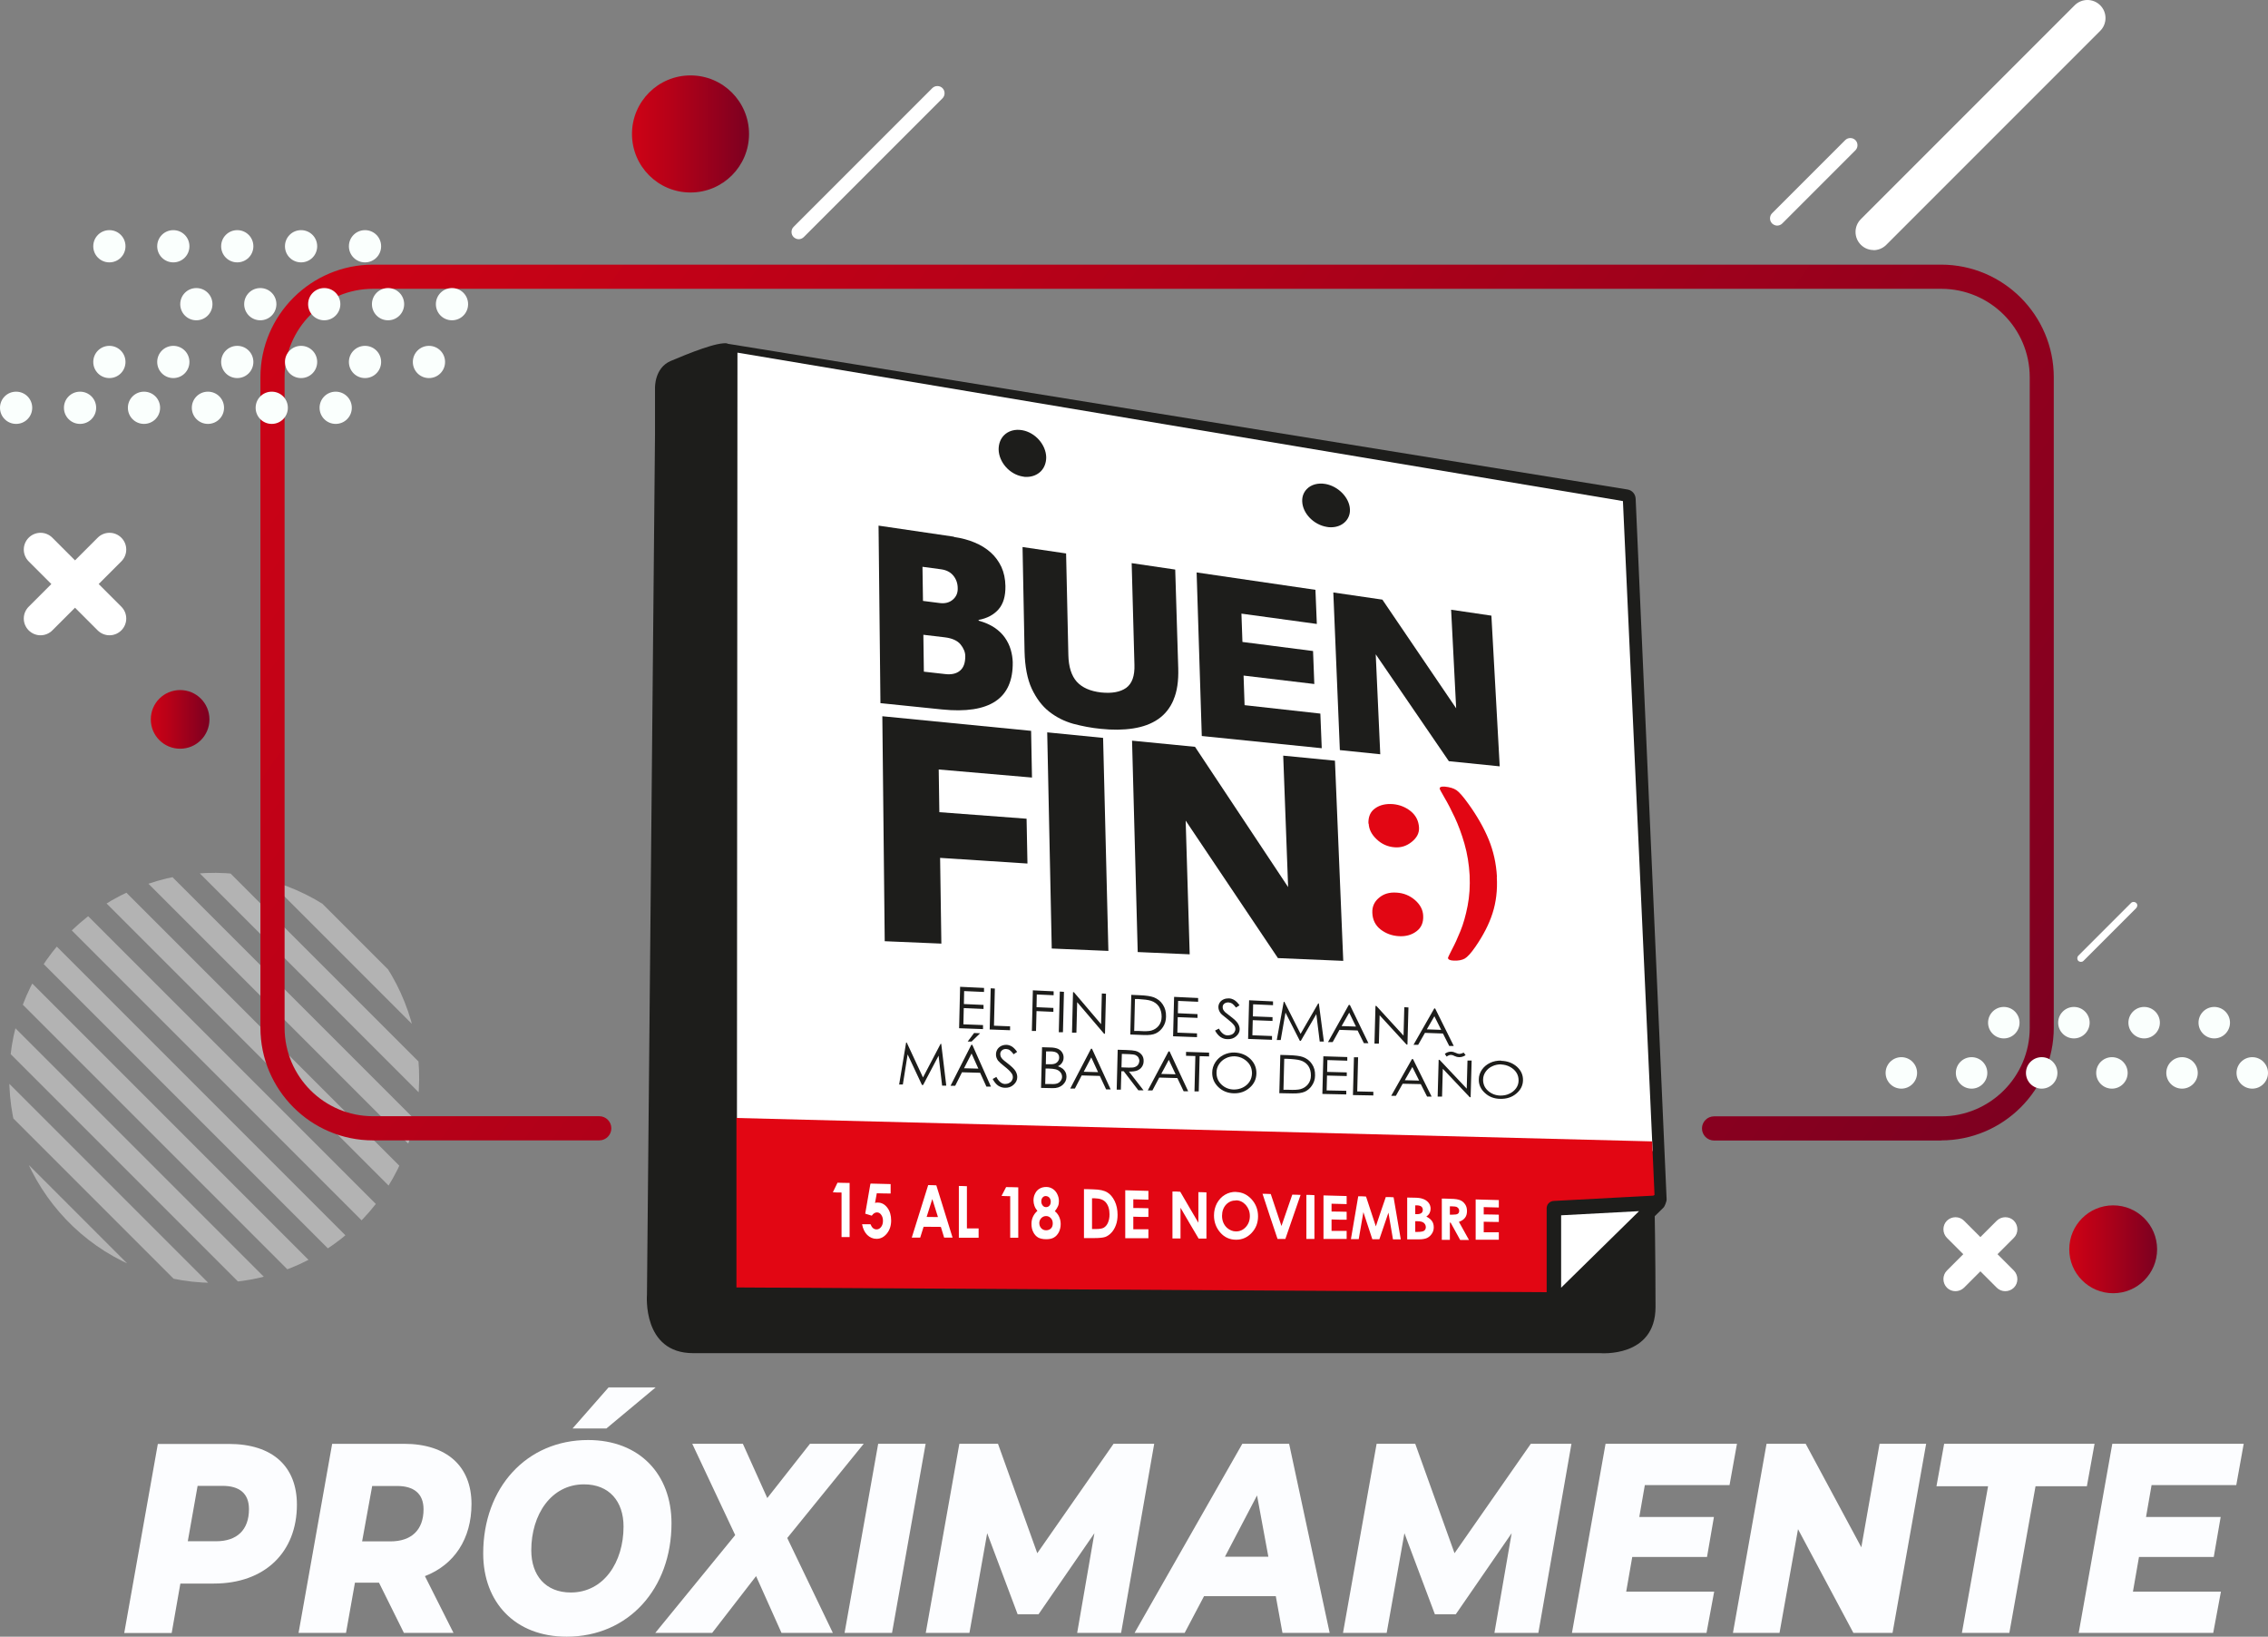 <?xml version="1.0" encoding="UTF-8"?>
<svg id="Capa_1" xmlns="http://www.w3.org/2000/svg" xmlns:xlink="http://www.w3.org/1999/xlink" version="1.1" viewBox="0 0 180.19 130">
  <rect x="0" y="0" width="180.19" height="130" fill="#808080" stroke="none"/>
  <!-- Generator: Adobe Illustrator 29.0.0, SVG Export Plug-In . SVG Version: 2.1.0 Build 186)  -->
  <defs>
    <style>
      .st0 {
        fill: none;
      }

      .st1 {
        fill: #fcfdff;
      }

      .st2 {
        fill: #1d1d1b;
      }

      .st3 {
        fill: #e20613;
      }

      .st4 {
        fill: #fff;
      }

      .st5 {
        fill: #fafffd;
      }

      .st6 {
        fill: url(#Degradado_sin_nombre_132);
      }

      .st7 {
        fill: url(#Degradado_sin_nombre_133);
      }

      .st8 {
        fill: url(#Degradado_sin_nombre_131);
      }

      .st9 {
        opacity: .4;
      }

      .st10 {
        fill: url(#Degradado_sin_nombre_13);
      }

      .st11 {
        clip-path: url(#clippath);
      }
    </style>
    <linearGradient id="Degradado_sin_nombre_13" data-name="Degradado sin nombre 13" x1="164.4" y1="99.23" x2="171.39" y2="99.23" gradientUnits="userSpaceOnUse">
      <stop offset="0" stop-color="#ce0215"/>
      <stop offset=".32" stop-color="#b70118"/>
      <stop offset=".97" stop-color="#7e0020"/>
      <stop offset="1" stop-color="#7c0021"/>
    </linearGradient>
    <linearGradient id="Degradado_sin_nombre_131" data-name="Degradado sin nombre 13" x1="50.21" y1="10.64" x2="59.51" y2="10.64" xlink:href="#Degradado_sin_nombre_13"/>
    <linearGradient id="Degradado_sin_nombre_132" data-name="Degradado sin nombre 13" x1="11.97" y1="57.14" x2="16.64" y2="57.14" xlink:href="#Degradado_sin_nombre_13"/>
    <clipPath id="clippath">
      <circle class="st0" cx="17.02" cy="85.62" r="16.28" transform="translate(-69.71 75.69) rotate(-72.23)"/>
    </clipPath>
    <linearGradient id="Degradado_sin_nombre_133" data-name="Degradado sin nombre 13" x1="26.46" y1="9.66" x2="156.3" y2="101.16" xlink:href="#Degradado_sin_nombre_13"/>
  </defs>
  <g>
    <circle class="st10" cx="167.89" cy="99.23" r="3.49"/>
    <path class="st8" d="M59.51,10.64c0,2.57-2.08,4.65-4.65,4.65s-4.65-2.08-4.65-4.65,2.08-4.65,4.65-4.65,4.65,2.08,4.65,4.65Z"/>
    <path class="st6" d="M16.64,57.14c0,1.29-1.04,2.33-2.33,2.33s-2.33-1.04-2.33-2.33,1.04-2.33,2.33-2.33,2.33,1.04,2.33,2.33Z"/>
    <g class="st9">
      <g class="st11">
        <g>
          <rect class="st4" x="2.69" y="66.9" width="1.72" height="66.03" transform="translate(-69.61 31.77) rotate(-45)"/>
          <rect class="st4" x="5.14" y="64.45" width="1.72" height="66.03" transform="translate(-67.16 32.79) rotate(-45)"/>
          <rect class="st4" x="7.59" y="62" width="1.72" height="66.03" transform="translate(-64.71 33.8) rotate(-45)"/>
          <rect class="st4" x="10.04" y="59.55" width="1.72" height="66.03" transform="translate(-62.26 34.82) rotate(-45)"/>
          <rect class="st4" x="12.48" y="57.1" width="1.72" height="66.03" transform="translate(-59.81 35.83) rotate(-45)"/>
          <rect class="st4" x="14.93" y="54.65" width="1.72" height="66.03" transform="translate(-57.37 36.85) rotate(-45)"/>
          <rect class="st4" x="17.38" y="52.21" width="1.72" height="66.03" transform="translate(-54.92 37.86) rotate(-45)"/>
          <rect class="st4" x="19.83" y="49.76" width="1.72" height="66.03" transform="translate(-52.47 38.87) rotate(-45)"/>
          <rect class="st4" x="22.28" y="47.31" width="1.72" height="66.03" transform="translate(-50.02 39.89) rotate(-45)"/>
          <rect class="st4" x="24.73" y="44.86" width="1.72" height="66.03" transform="translate(-47.57 40.9) rotate(-45)"/>
          <rect class="st4" x="27.18" y="42.41" width="1.72" height="66.03" transform="translate(-45.12 41.92) rotate(-45)"/>
          <rect class="st4" x="29.63" y="39.96" width="1.72" height="66.03" transform="translate(-42.67 42.93) rotate(-45)"/>
        </g>
      </g>
    </g>
    <path class="st4" d="M141.2,17.92c-.15,0-.29-.06-.41-.17-.22-.22-.22-.59,0-.81l5.81-5.81c.22-.22.59-.22.81,0,.22.22.22.59,0,.81l-5.81,5.81c-.11.11-.26.17-.41.17Z"/>
    <path class="st4" d="M165.32,76.4c-.07,0-.15-.03-.2-.08-.11-.11-.11-.29,0-.41l4.19-4.19c.11-.11.29-.11.41,0s.11.29,0,.41l-4.19,4.19c-.06.06-.13.08-.2.08Z"/>
    <path class="st4" d="M63.46,19c-.15,0-.29-.06-.41-.17-.22-.22-.22-.59,0-.81l11.02-11.02c.22-.22.59-.22.81,0,.22.22.22.59,0,.81l-11.02,11.02c-.11.11-.26.17-.41.17Z"/>
    <path class="st4" d="M148.85,19.86c-.37,0-.73-.14-1.01-.42-.56-.56-.56-1.47,0-2.03L164.83.42c.56-.56,1.47-.56,2.03,0,.56.56.56,1.47,0,2.03l-17,17c-.28.28-.65.42-1.01.42Z"/>
    <path class="st4" d="M160,96.96h0c-.37-.37-.98-.37-1.36,0l-1.3,1.3-1.3-1.3c-.37-.37-.98-.37-1.36,0h0c-.37.37-.37.98,0,1.36l1.3,1.3-1.3,1.3c-.37.37-.37.98,0,1.36h0c.37.37.98.37,1.36,0l1.3-1.3,1.3,1.3c.37.37.98.37,1.36,0h0c.37-.37.37-.98,0-1.36l-1.3-1.3,1.3-1.3c.37-.37.37-.98,0-1.36Z"/>
    <path class="st4" d="M9.64,42.71h0c-.52-.52-1.36-.52-1.88,0l-1.8,1.8-1.8-1.8c-.52-.52-1.36-.52-1.88,0h0c-.52.52-.52,1.36,0,1.88l1.8,1.8-1.8,1.8c-.52.52-.52,1.36,0,1.88h0c.52.52,1.36.52,1.88,0l1.8-1.8,1.8,1.8c.52.52,1.36.52,1.88,0h0c.52-.52.52-1.36,0-1.88l-1.8-1.8,1.8-1.8c.52-.52.52-1.36,0-1.88Z"/>
    <g>
      <path class="st1" d="M23.59,119.51c0,3.8-2.57,6.27-6.59,6.27h-2.67l-.69,3.93h-3.77l2.67-15.02h5.64c3.47,0,5.41,1.78,5.41,4.83ZM19.78,119.87c0-1.27-.78-1.85-2.1-1.85h-1.98l-.78,4.4h2.25c1.66,0,2.61-.9,2.61-2.55Z"/>
      <path class="st1" d="M33.76,125.19l2.27,4.51h-3.94l-1.98-3.99h-1.91l-.71,3.99h-3.77l2.67-15.02h5.7c3.41,0,5.37,1.78,5.37,4.78,0,2.77-1.37,4.83-3.7,5.73ZM31.55,118.03h-1.98l-.8,4.4h2.25c1.66,0,2.63-.9,2.63-2.55,0-1.27-.8-1.85-2.1-1.85Z"/>
      <path class="st1" d="M38.39,123.39c0-5.21,3.43-9.01,8.33-9.01,4.1,0,6.63,2.73,6.63,6.61,0,5.21-3.43,9.01-8.33,9.01-4.1,0-6.63-2.73-6.63-6.61ZM49.54,121.25c0-2-1.14-3.35-3.14-3.35-2.61,0-4.19,2.4-4.19,5.24,0,2,1.14,3.35,3.14,3.35,2.61,0,4.19-2.4,4.19-5.24ZM48.36,110.2h3.73l-3.91,3.26h-2.69l2.86-3.26Z"/>
      <path class="st1" d="M62.55,122.17l3.62,7.53h-4.08l-2.02-4.51-3.49,4.51h-4.52l6.35-7.77-3.41-7.25h4.02l1.94,4.31,3.39-4.31h4.27l-6.08,7.49Z"/>
      <path class="st1" d="M69.77,114.68h3.77l-2.67,15.02h-3.77l2.67-15.02Z"/>
      <path class="st1" d="M91.7,114.68l-2.63,15.02h-3.49l1.37-7.92-4.44,6.44h-1.66l-2.42-6.44-1.41,7.92h-3.47l2.67-15.02h3.07l3.12,8.69,6.06-8.69h3.22Z"/>
      <path class="st1" d="M101.34,126.78h-5.68l-1.54,2.92h-3.98l8.56-15.02h3.72l3.22,15.02h-3.75l-.53-2.92ZM100.77,123.65l-.9-4.87-2.55,4.87h3.45Z"/>
      <path class="st1" d="M124.85,114.68l-2.63,15.02h-3.49l1.37-7.92-4.44,6.44h-1.66l-2.42-6.44-1.41,7.92h-3.47l2.67-15.02h3.07l3.12,8.69,6.06-8.69h3.22Z"/>
      <path class="st1" d="M130.68,117.96l-.44,2.53h5.93l-.55,3.18h-5.94l-.48,2.75h6.99l-.61,3.28h-10.69l2.67-15.02h10.44l-.59,3.28h-6.73Z"/>
      <path class="st1" d="M153.03,114.68l-2.67,15.02h-3.11l-4.4-8.24-1.47,8.24h-3.7l2.67-15.02h3.11l4.42,8.22,1.45-8.22h3.7Z"/>
      <path class="st1" d="M157.95,118.05h-4.1l.61-3.37h11.95l-.61,3.37h-4.08l-2.08,11.65h-3.77l2.08-11.65Z"/>
      <path class="st1" d="M170.94,117.96l-.44,2.53h5.93l-.55,3.18h-5.94l-.48,2.75h6.99l-.61,3.28h-10.69l2.67-15.02h10.44l-.59,3.28h-6.73Z"/>
    </g>
    <path class="st7" d="M154.23,90.59h-18.05c-.53,0-.96-.43-.96-.96s.43-.96.96-.96h18.05c3.88,0,7.03-3.15,7.03-7.03V29.97c0-3.88-3.15-7.03-7.03-7.03H29.64c-3.88,0-7.03,3.15-7.03,7.03v51.66c0,3.88,3.15,7.03,7.03,7.03h17.97c.53,0,.96.43.96.96s-.43.96-.96.96h-17.97c-4.94,0-8.95-4.02-8.95-8.95V29.97c0-4.94,4.02-8.95,8.95-8.95h124.58c4.94,0,8.95,4.02,8.95,8.95v51.66c0,4.94-4.02,8.95-8.95,8.95Z"/>
    <g>
      <g>
        <path class="st5" d="M159.97,81.22c0,.43-.35.78-.78.78s-.78-.35-.78-.78.35-.78.78-.78.78.35.78.78Z"/>
        <path class="st5" d="M159.2,82.48c-.69,0-1.25-.56-1.25-1.25s.56-1.25,1.25-1.25,1.25.56,1.25,1.25-.56,1.25-1.25,1.25ZM159.2,80.92c-.17,0-.3.14-.3.3s.14.3.3.3.3-.14.3-.3-.14-.3-.3-.3Z"/>
      </g>
      <g>
        <path class="st5" d="M165.55,81.22c0,.43-.35.78-.78.78s-.78-.35-.78-.78.35-.78.78-.78.78.35.78.78Z"/>
        <path class="st5" d="M164.77,82.48c-.69,0-1.25-.56-1.25-1.25s.56-1.25,1.25-1.25,1.25.56,1.25,1.25-.56,1.25-1.25,1.25ZM164.77,80.92c-.17,0-.3.14-.3.3s.14.3.3.3.3-.14.3-.3-.14-.3-.3-.3Z"/>
      </g>
      <g>
        <path class="st5" d="M171.12,81.22c0,.43-.35.78-.78.78s-.78-.35-.78-.78.35-.78.78-.78.78.35.78.78Z"/>
        <path class="st5" d="M170.35,82.48c-.69,0-1.25-.56-1.25-1.25s.56-1.25,1.25-1.25,1.25.56,1.25,1.25-.56,1.25-1.25,1.25ZM170.35,80.92c-.17,0-.3.14-.3.3s.14.3.3.3.3-.14.3-.3-.14-.3-.3-.3Z"/>
      </g>
      <g>
        <path class="st5" d="M176.7,81.22c0,.43-.35.78-.78.78s-.78-.35-.78-.78.35-.78.78-.78.78.35.78.78Z"/>
        <path class="st5" d="M175.92,82.48c-.69,0-1.25-.56-1.25-1.25s.56-1.25,1.25-1.25,1.25.56,1.25,1.25-.56,1.25-1.25,1.25ZM175.92,80.92c-.17,0-.3.14-.3.3s.14.3.3.3.3-.14.3-.3-.14-.3-.3-.3Z"/>
      </g>
      <g>
        <path class="st5" d="M151.84,85.21c0,.43-.35.78-.78.78s-.78-.35-.78-.78.35-.78.78-.78.78.35.78.78Z"/>
        <path class="st5" d="M151.06,86.47c-.69,0-1.25-.56-1.25-1.25s.56-1.25,1.25-1.25,1.25.56,1.25,1.25-.56,1.25-1.25,1.25ZM151.06,84.91c-.17,0-.3.14-.3.3s.14.3.3.3.3-.14.3-.3-.14-.3-.3-.3Z"/>
      </g>
      <g>
        <path class="st5" d="M157.42,85.21c0,.43-.35.78-.78.78s-.78-.35-.78-.78.35-.78.78-.78.78.35.78.78Z"/>
        <path class="st5" d="M156.64,86.47c-.69,0-1.25-.56-1.25-1.25s.56-1.25,1.25-1.25,1.25.56,1.25,1.25-.56,1.25-1.25,1.25ZM156.64,84.91c-.17,0-.3.14-.3.3s.14.3.3.3.3-.14.3-.3-.14-.3-.3-.3Z"/>
      </g>
      <g>
        <path class="st5" d="M162.99,85.21c0,.43-.35.78-.78.78s-.78-.35-.78-.78.35-.78.78-.78.78.35.78.78Z"/>
        <path class="st5" d="M162.21,86.47c-.69,0-1.25-.56-1.25-1.25s.56-1.25,1.25-1.25,1.25.56,1.25,1.25-.56,1.25-1.25,1.25ZM162.21,84.91c-.17,0-.3.14-.3.3s.14.3.3.3.3-.14.3-.3-.14-.3-.3-.3Z"/>
      </g>
      <g>
        <path class="st5" d="M168.56,85.21c0,.43-.35.78-.78.78s-.78-.35-.78-.78.35-.78.78-.78.78.35.78.78Z"/>
        <path class="st5" d="M167.79,86.47c-.69,0-1.25-.56-1.25-1.25s.56-1.25,1.25-1.25,1.25.56,1.25,1.25-.56,1.25-1.25,1.25ZM167.79,84.91c-.17,0-.3.14-.3.3s.14.3.3.3.3-.14.3-.3-.14-.3-.3-.3Z"/>
      </g>
      <g>
        <path class="st5" d="M174.14,85.21c0,.43-.35.78-.78.78s-.78-.35-.78-.78.35-.78.78-.78.78.35.78.78Z"/>
        <path class="st5" d="M173.36,86.47c-.69,0-1.25-.56-1.25-1.25s.56-1.25,1.25-1.25,1.25.56,1.25,1.25-.56,1.25-1.25,1.25ZM173.36,84.91c-.17,0-.3.14-.3.3s.14.3.3.3.3-.14.3-.3-.14-.3-.3-.3Z"/>
      </g>
      <g>
        <path class="st5" d="M179.71,85.21c0,.43-.35.78-.78.78s-.78-.35-.78-.78.35-.78.78-.78.78.35.78.78Z"/>
        <path class="st5" d="M178.94,86.47c-.69,0-1.25-.56-1.25-1.25s.56-1.25,1.25-1.25,1.25.56,1.25,1.25-.56,1.25-1.25,1.25ZM178.94,84.91c-.17,0-.3.14-.3.3s.14.3.3.3.3-.14.3-.3-.14-.3-.3-.3Z"/>
      </g>
    </g>
    <g>
      <g>
        <path class="st5" d="M9.4,19.56c0,.39-.32.71-.71.71s-.71-.32-.71-.71.32-.71.71-.71.71.32.71.71Z"/>
        <path class="st5" d="M8.69,20.84c-.71,0-1.28-.57-1.28-1.28s.57-1.28,1.28-1.28,1.28.57,1.28,1.28-.57,1.28-1.28,1.28ZM8.69,19.43c-.07,0-.13.06-.13.13,0,.15.27.15.27,0,0-.07-.06-.13-.13-.13Z"/>
      </g>
      <g>
        <path class="st5" d="M14.48,19.56c0,.39-.32.71-.71.71s-.71-.32-.71-.71.32-.71.71-.71.71.32.71.71Z"/>
        <path class="st5" d="M13.77,20.84c-.71,0-1.28-.57-1.28-1.28s.57-1.28,1.28-1.28,1.28.57,1.28,1.28-.57,1.28-1.28,1.28ZM13.77,19.43c-.07,0-.13.06-.13.13,0,.15.27.15.27,0,0-.07-.06-.13-.13-.13Z"/>
      </g>
      <g>
        <path class="st5" d="M19.55,19.56c0,.39-.32.71-.71.71s-.71-.32-.71-.71.32-.71.71-.71.71.32.71.71Z"/>
        <path class="st5" d="M18.85,20.84c-.71,0-1.28-.57-1.28-1.28s.57-1.28,1.28-1.28,1.28.57,1.28,1.28-.57,1.28-1.28,1.28ZM18.85,19.43c-.07,0-.13.06-.13.13,0,.15.27.15.27,0,0-.07-.06-.13-.13-.13Z"/>
      </g>
      <g>
        <path class="st5" d="M24.63,19.56c0,.39-.32.71-.71.71s-.71-.32-.71-.71.32-.71.71-.71.71.32.71.71Z"/>
        <path class="st5" d="M23.92,20.84c-.71,0-1.28-.57-1.28-1.28s.57-1.28,1.28-1.28,1.28.57,1.28,1.28-.57,1.28-1.28,1.28ZM23.92,19.43c-.07,0-.13.06-.13.13,0,.15.27.15.27,0,0-.07-.06-.13-.13-.13Z"/>
      </g>
      <g>
        <path class="st5" d="M29.71,19.56c0,.39-.32.71-.71.71s-.71-.32-.71-.71.32-.71.71-.71.71.32.71.71Z"/>
        <path class="st5" d="M29,20.84c-.71,0-1.28-.57-1.28-1.28s.57-1.28,1.28-1.28,1.28.57,1.28,1.28-.57,1.28-1.28,1.28ZM29,19.43c-.07,0-.13.06-.13.13,0,.15.27.15.27,0,0-.07-.06-.13-.13-.13Z"/>
      </g>
      <g>
        <circle class="st5" cx="8.69" cy="28.75" r=".71"/>
        <path class="st5" d="M8.69,30.03c-.71,0-1.28-.57-1.28-1.28s.57-1.28,1.28-1.28,1.28.57,1.28,1.28-.57,1.28-1.28,1.28ZM8.69,28.62c-.07,0-.13.06-.13.13,0,.15.27.15.27,0,0-.07-.06-.13-.13-.13Z"/>
      </g>
      <g>
        <path class="st5" d="M14.48,28.75c0,.39-.32.71-.71.71s-.71-.32-.71-.71.32-.71.71-.71.71.32.71.71Z"/>
        <path class="st5" d="M13.77,30.03c-.71,0-1.28-.57-1.28-1.28s.57-1.28,1.28-1.28,1.28.57,1.28,1.28-.57,1.28-1.28,1.28ZM13.77,28.62c-.07,0-.13.06-.13.13,0,.15.27.15.27,0,0-.07-.06-.13-.13-.13Z"/>
      </g>
      <g>
        <path class="st5" d="M19.55,28.75c0,.39-.32.71-.71.71s-.71-.32-.71-.71.32-.71.71-.71.71.32.71.71Z"/>
        <path class="st5" d="M18.85,30.03c-.71,0-1.28-.57-1.28-1.28s.57-1.28,1.28-1.28,1.28.57,1.28,1.28-.57,1.28-1.28,1.28ZM18.85,28.62c-.07,0-.13.06-.13.13,0,.15.27.15.27,0,0-.07-.06-.13-.13-.13Z"/>
      </g>
      <g>
        <path class="st5" d="M24.63,28.75c0,.39-.32.71-.71.71s-.71-.32-.71-.71.32-.71.71-.71.71.32.71.71Z"/>
        <path class="st5" d="M23.92,30.03c-.71,0-1.28-.57-1.28-1.28s.57-1.28,1.28-1.28,1.28.57,1.28,1.28-.57,1.28-1.28,1.28ZM23.92,28.62c-.07,0-.13.06-.13.13,0,.15.27.15.27,0,0-.07-.06-.13-.13-.13Z"/>
      </g>
      <g>
        <path class="st5" d="M29.71,28.75c0,.39-.32.71-.71.71s-.71-.32-.71-.71.32-.71.71-.71.71.32.71.71Z"/>
        <path class="st5" d="M29,30.03c-.71,0-1.28-.57-1.28-1.28s.57-1.28,1.28-1.28,1.28.57,1.28,1.28-.57,1.28-1.28,1.28ZM29,28.62c-.07,0-.13.06-.13.13,0,.15.27.15.27,0,0-.07-.06-.13-.13-.13Z"/>
      </g>
      <g>
        <path class="st5" d="M34.79,28.75c0,.39-.32.71-.71.71s-.71-.32-.71-.71.32-.71.71-.71.71.32.71.71Z"/>
        <path class="st5" d="M34.08,30.03c-.71,0-1.28-.57-1.28-1.28s.57-1.28,1.28-1.28,1.28.57,1.28,1.28-.57,1.28-1.28,1.28ZM34.08,28.62c-.07,0-.13.06-.13.13,0,.15.27.15.27,0,0-.07-.06-.13-.13-.13Z"/>
      </g>
      <g>
        <path class="st5" d="M16.31,24.16c0,.39-.32.71-.71.71s-.71-.32-.71-.71.32-.71.71-.71.71.32.71.71Z"/>
        <path class="st5" d="M15.6,25.44c-.71,0-1.28-.57-1.28-1.28s.57-1.28,1.28-1.28,1.28.57,1.28,1.28-.57,1.28-1.28,1.28ZM15.6,24.02c-.07,0-.13.06-.13.13,0,.15.27.15.27,0,0-.07-.06-.13-.13-.13Z"/>
      </g>
      <g>
        <path class="st5" d="M21.39,24.16c0,.39-.32.71-.71.71s-.71-.32-.71-.71.32-.71.71-.71.71.32.71.71Z"/>
        <path class="st5" d="M20.68,25.44c-.71,0-1.28-.57-1.28-1.28s.57-1.28,1.28-1.28,1.28.57,1.28,1.28-.57,1.28-1.28,1.28ZM20.68,24.02c-.07,0-.13.06-.13.13,0,.15.27.15.27,0,0-.07-.06-.13-.13-.13Z"/>
      </g>
      <g>
        <path class="st5" d="M26.46,24.16c0,.39-.32.71-.71.71s-.71-.32-.71-.71.32-.71.71-.71.71.32.71.71Z"/>
        <path class="st5" d="M25.76,25.44c-.71,0-1.28-.57-1.28-1.28s.57-1.28,1.28-1.28,1.28.57,1.28,1.28-.57,1.28-1.28,1.28ZM25.76,24.02c-.07,0-.13.06-.13.13,0,.15.27.15.27,0,0-.07-.06-.13-.13-.13Z"/>
      </g>
      <g>
        <path class="st5" d="M31.54,24.16c0,.39-.32.71-.71.71s-.71-.32-.71-.71.32-.71.71-.71.71.32.71.71Z"/>
        <path class="st5" d="M30.83,25.44c-.71,0-1.28-.57-1.28-1.28s.57-1.28,1.28-1.28,1.28.57,1.28,1.28-.57,1.28-1.28,1.28ZM30.83,24.02c-.07,0-.13.06-.13.13,0,.15.27.15.27,0,0-.07-.06-.13-.13-.13Z"/>
      </g>
      <g>
        <path class="st5" d="M36.62,24.16c0,.39-.32.71-.71.71s-.71-.32-.71-.71.32-.71.71-.71.71.32.71.71Z"/>
        <path class="st5" d="M35.91,25.44c-.71,0-1.28-.57-1.28-1.28s.57-1.28,1.28-1.28,1.28.57,1.28,1.28-.57,1.28-1.28,1.28ZM35.91,24.02c-.07,0-.13.06-.13.13,0,.15.27.15.27,0,0-.07-.06-.13-.13-.13Z"/>
      </g>
      <g>
        <path class="st5" d="M1.99,32.39c0,.39-.32.71-.71.71s-.71-.32-.71-.71.32-.71.71-.71.71.32.71.71Z"/>
        <path class="st5" d="M1.28,33.67c-.71,0-1.28-.57-1.28-1.28s.57-1.28,1.28-1.28,1.28.57,1.28,1.28-.57,1.28-1.28,1.28ZM1.28,32.25c-.07,0-.13.06-.13.13,0,.15.27.15.27,0,0-.07-.06-.13-.13-.13Z"/>
      </g>
      <g>
        <path class="st5" d="M7.07,32.39c0,.39-.32.71-.71.71s-.71-.32-.71-.71.32-.71.71-.71.71.32.71.71Z"/>
        <path class="st5" d="M6.36,33.67c-.71,0-1.28-.57-1.28-1.28s.57-1.28,1.28-1.28,1.28.57,1.28,1.28-.57,1.28-1.28,1.28ZM6.36,32.25c-.07,0-.13.06-.13.13,0,.15.27.15.27,0,0-.07-.06-.13-.13-.13Z"/>
      </g>
      <g>
        <path class="st5" d="M12.14,32.39c0,.39-.32.71-.71.71s-.71-.32-.71-.71.32-.71.71-.71.71.32.71.71Z"/>
        <path class="st5" d="M11.44,33.67c-.71,0-1.28-.57-1.28-1.28s.57-1.28,1.28-1.28,1.28.57,1.28,1.28-.57,1.28-1.28,1.28ZM11.44,32.25c-.07,0-.13.06-.13.13,0,.15.27.15.27,0,0-.07-.06-.13-.13-.13Z"/>
      </g>
      <g>
        <path class="st5" d="M17.22,32.39c0,.39-.32.71-.71.71s-.71-.32-.71-.71.32-.71.71-.71.71.32.71.71Z"/>
        <path class="st5" d="M16.52,33.67c-.71,0-1.28-.57-1.28-1.28s.57-1.28,1.28-1.28,1.28.57,1.28,1.28-.57,1.28-1.28,1.28ZM16.52,32.25c-.07,0-.13.06-.13.13,0,.15.27.15.27,0,0-.07-.06-.13-.13-.13Z"/>
      </g>
      <g>
        <path class="st5" d="M22.3,32.39c0,.39-.32.71-.71.71s-.71-.32-.71-.71.32-.71.71-.71.71.32.71.71Z"/>
        <path class="st5" d="M21.59,33.67c-.71,0-1.28-.57-1.28-1.28s.57-1.28,1.28-1.28,1.28.57,1.28,1.28-.57,1.28-1.28,1.28ZM21.59,32.25c-.07,0-.13.06-.13.13,0,.15.27.15.27,0,0-.07-.06-.13-.13-.13Z"/>
      </g>
      <g>
        <path class="st5" d="M27.38,32.39c0,.39-.32.71-.71.71s-.71-.32-.71-.71.32-.71.71-.71.71.32.71.71Z"/>
        <path class="st5" d="M26.67,33.67c-.71,0-1.28-.57-1.28-1.28s.57-1.28,1.28-1.28,1.28.57,1.28,1.28-.57,1.28-1.28,1.28ZM26.67,32.25c-.07,0-.13.06-.13.13,0,.15.27.15.27,0,0-.07-.06-.13-.13-.13Z"/>
      </g>
    </g>
  </g>
  <g>
    <g>
      <path class="st2" d="M57.78,27.3l73.67,68.24s.08,4.21.08,8.27-4.4,3.67-4.4,3.67H55.07c-4.06,0-3.67-4.64-3.67-4.64l.64-68.37v-3.63s-.07-1.61,1.25-2.17c1.36-.58,3.81-1.57,4.5-1.38Z"/>
      <path class="st2" d="M122.12,103.6h0l-62.4-.76c-.41,0-.74-.33-.75-.74l-2.06-74.03c0-.23.09-.44.26-.59.17-.15.4-.21.62-.18l71.52,11.58c.36.06.62.36.64.72l2.46,55.62c.01.24-.1.48-.29.63l-9.53,7.59c-.13.11-.3.17-.47.17ZM60.46,101.33l61.4.75,9.01-7.18-2.42-54.62-70-11.33,2.01,72.39Z"/>
      <polygon class="st4" points="58.59 28.01 58.55 89.3 131.3 91.43 128.94 39.8 58.59 28.01"/>
      <polygon class="st3" points="58.51 88.8 58.51 102.26 123.14 102.64 131.45 94.91 131.26 90.66 58.51 88.8"/>
      <g>
        <polygon class="st4" points="131.72 95.54 123.45 95.98 123.45 103.66 131.72 95.54"/>
        <path class="st2" d="M123.45,104.23c-.08,0-.15-.01-.22-.05-.22-.09-.35-.3-.35-.53v-7.68c0-.31.24-.56.55-.58l8.27-.44c.24-.01.46.12.56.34.1.22.05.48-.12.65l-8.27,8.12c-.11.11-.26.17-.41.17ZM124.03,96.53v5.75l6.19-6.08-6.19.33Z"/>
      </g>
      <g>
        <path class="st2" d="M75.79,42.65c.6.09,1.15.23,1.64.44.49.2.92.47,1.28.79.36.32.64.71.85,1.15.2.44.31.95.32,1.52.01.79-.16,1.4-.54,1.84-.37.43-.9.72-1.59.85v.06c.49.13.91.32,1.26.55.35.24.63.51.83.8.21.3.36.61.46.95.1.34.15.67.16.98.05,2.9-1.82,4.16-5.63,3.77l-4.88-.5-.15-14.1,5.99.88ZM73.29,45.03l.04,2.7,1.34.17c.42.05.76-.04,1.03-.27.27-.23.4-.53.39-.9,0-.39-.12-.73-.35-1.01-.23-.28-.55-.44-.96-.5l-1.49-.2ZM73.4,53.35l1.69.19c.5.06.9-.03,1.18-.27.29-.24.42-.62.42-1.15,0-.32-.13-.63-.38-.94-.25-.3-.67-.49-1.26-.56l-1.69-.2.04,2.94Z"/>
        <path class="st2" d="M93.24,55.58c-.28.67-.7,1.18-1.24,1.55-.54.37-1.2.61-1.98.73-.78.12-1.63.13-2.57.03-.74-.07-1.46-.21-2.18-.4-.71-.2-1.35-.52-1.92-.97-.57-.45-1.02-1.06-1.38-1.82-.35-.76-.54-1.75-.57-2.95l-.16-8.3,3.46.51.18,8.07c.02.94.25,1.65.67,2.12.43.47,1.07.75,1.92.85.87.09,1.53-.03,2-.36.47-.34.69-.95.66-1.84l-.22-8.07,3.46.51.24,7.84c.03,1.01-.09,1.85-.38,2.51Z"/>
        <path class="st2" d="M95.08,45.47l9.43,1.38.11,2.71-5.99-.82.08,2.25,5.61.72.1,2.62-5.62-.67.08,2.35,6.02.67.11,2.75-9.53-.97-.41-12.99Z"/>
        <path class="st2" d="M109.83,47.63l5.86,8.63-.4-7.83,3.2.47.66,11.97-4.04-.41-5.81-8.49.36,7.94-3.21-.33-.52-12.52,3.91.57Z"/>
        <path class="st2" d="M70.1,56.89l11.82,1.16.07,3.71-7.41-.64.05,3.39,6.93.52.07,3.56-6.94-.45.1,6.81-4.5-.19-.19-17.88Z"/>
        <path class="st2" d="M83.2,58.17l4.44.44.42,16.92-4.5-.19-.36-17.16Z"/>
        <path class="st2" d="M94.95,59.33l7.39,11.13-.39-10.44,4.11.4.66,15.9-5.19-.22-7.33-10.92.32,10.62-4.13-.18-.45-16.79,5.01.49Z"/>
      </g>
      <g>
        <path class="st3" d="M108.72,65.43c-.02-.55.15-.96.54-1.23.38-.27.85-.37,1.41-.33.54.05,1.01.24,1.42.57.41.34.62.77.65,1.3.02.43-.17.8-.58,1.13-.41.33-.86.47-1.36.43-.54-.04-1.02-.25-1.42-.63-.41-.38-.62-.8-.64-1.26ZM111.15,74.36c-.56-.03-1.04-.21-1.46-.53-.42-.33-.64-.77-.66-1.33-.02-.47.15-.87.52-1.18.37-.32.83-.46,1.4-.42.56.03,1.05.23,1.47.59.41.36.63.77.65,1.24.03.54-.15.96-.53,1.24-.38.29-.85.42-1.38.39Z"/>
        <path class="st3" d="M118.92,69.67c.06,1.04-.06,2-.34,2.87-.28.88-.74,1.76-1.36,2.66-.35.51-.64.82-.85.94-.22.12-.51.18-.89.16-.28-.01-.43-.09-.44-.21,0-.04.11-.27.32-.68.22-.41.44-.89.67-1.46.23-.56.42-1.23.57-2,.15-.77.2-1.58.16-2.44-.05-.86-.18-1.69-.41-2.49-.23-.8-.49-1.49-.77-2.09-.28-.6-.55-1.12-.81-1.56-.26-.45-.39-.69-.39-.73,0-.13.13-.18.41-.16.39.04.7.13.92.28.22.15.53.5.93,1.06.36.49.67.98.94,1.45.27.47.5.94.69,1.4.19.46.34.94.45,1.43.11.49.18,1.01.21,1.54Z"/>
      </g>
      <path class="st2" d="M83.03,36.32c.02.96-.77,1.61-1.77,1.45-1-.16-1.82-1.09-1.84-2.06-.02-.97.78-1.62,1.77-1.45,1,.18,1.82,1.1,1.84,2.07Z"/>
      <path class="st2" d="M81.57,37.88c-.11,0-.21,0-.32-.03-1.04-.17-1.89-1.14-1.91-2.15,0-.44.14-.83.42-1.12.35-.36.89-.51,1.45-.41,1.04.18,1.89,1.15,1.91,2.15,0,.43-.14.82-.42,1.11-.29.29-.69.45-1.13.45ZM80.87,34.31c-.39,0-.74.14-.99.39-.25.25-.38.6-.37.99.02.93.81,1.82,1.77,1.98.51.08.99-.05,1.3-.37.25-.25.38-.6.37-.98-.02-.92-.81-1.81-1.77-1.98-.1-.02-.21-.03-.31-.03Z"/>
      <path class="st2" d="M107.16,40.45c.04.89-.74,1.47-1.74,1.31-1-.17-1.84-1.03-1.87-1.93-.04-.9.74-1.49,1.74-1.31,1,.18,1.84,1.04,1.88,1.93Z"/>
      <path class="st2" d="M105.76,41.88c-.11,0-.23,0-.35-.03-1.04-.17-1.91-1.07-1.95-2.01-.02-.39.11-.73.36-.99.34-.36.89-.51,1.48-.41,1.03.18,1.91,1.09,1.95,2.01.02.38-.11.72-.36.98-.28.29-.68.45-1.14.45ZM104.94,38.58c-.4,0-.75.14-.99.39-.22.23-.33.53-.31.86.03.86.84,1.69,1.8,1.85.53.09,1.03-.05,1.33-.37.22-.23.32-.52.31-.85-.04-.85-.84-1.68-1.8-1.85-.11-.02-.23-.03-.33-.03Z"/>
      <g>
        <path class="st2" d="M76.27,78.38l1.91.09v.32s-1.58-.07-1.58-.07l-.02,1.03,1.56.07v.32s-1.57-.07-1.57-.07l-.03,1.29,1.56.06v.32s-1.9-.07-1.9-.07l.08-3.29Z"/>
        <path class="st2" d="M78.71,78.5l.33.02-.07,2.95,1.28.05v.31s-1.62-.06-1.62-.06l.08-3.26Z"/>
        <path class="st2" d="M82.04,78.66l1.67.08v.31s-1.34-.06-1.34-.06l-.02,1.01,1.34.06v.31s-1.34-.06-1.34-.06l-.04,1.58h-.33s.08-3.24.08-3.24Z"/>
        <path class="st2" d="M84.2,78.76l.33.02-.08,3.21h-.33s.08-3.22.08-3.22Z"/>
        <path class="st2" d="M85.17,82.01l.08-3.2h.07s2.16,2.54,2.16,2.54l.06-2.44.33.02-.08,3.18h-.07s-2.14-2.51-2.14-2.51l-.06,2.42h-.34Z"/>
        <path class="st2" d="M89.8,82.18l.08-3.16.69.03c.5.02.86.08,1.08.16.32.12.57.32.74.59.18.27.26.59.25.95,0,.31-.09.59-.24.82-.15.23-.34.4-.57.51-.23.11-.56.15-.97.13l-1.06-.04ZM90.12,81.89h.38c.46.03.78.02.96-.03.25-.07.45-.2.6-.39.15-.19.23-.43.23-.72,0-.3-.07-.56-.21-.79-.15-.22-.36-.38-.64-.47-.21-.07-.55-.11-1.03-.14h-.24s-.06,2.54-.06,2.54Z"/>
        <path class="st2" d="M93.28,79.18l1.91.09v.3s-1.59-.07-1.59-.07l-.02.98,1.56.07v.3s-1.57-.06-1.57-.06l-.03,1.23,1.56.06v.3s-1.9-.07-1.9-.07l.08-3.12Z"/>
        <path class="st2" d="M96.55,81.85l.29-.15c.19.35.42.53.68.54.11,0,.22-.02.32-.06.1-.04.18-.11.23-.19.05-.08.08-.16.08-.25,0-.1-.03-.21-.11-.31-.1-.14-.29-.31-.56-.52-.27-.21-.44-.35-.51-.44-.11-.15-.17-.31-.17-.48,0-.13.04-.26.11-.36.07-.11.17-.19.3-.25.13-.06.27-.08.41-.08.16,0,.3.05.44.13.13.08.28.22.42.42l-.28.18c-.12-.16-.23-.26-.31-.32-.09-.05-.18-.08-.29-.09-.13,0-.25.03-.33.1-.09.07-.13.16-.13.27,0,.07.01.13.04.2.03.06.08.13.16.21.04.04.18.15.42.33.28.21.48.39.58.55.1.16.15.31.15.47,0,.22-.1.41-.29.57-.19.16-.41.23-.68.22-.2,0-.39-.06-.55-.17-.16-.11-.31-.28-.44-.52Z"/>
        <path class="st2" d="M99.23,79.45l1.91.09v.3s-1.58-.07-1.58-.07l-.02.96,1.56.06v.3s-1.57-.06-1.57-.06l-.03,1.2,1.56.06v.3s-1.9-.07-1.9-.07l.08-3.07Z"/>
        <path class="st2" d="M101.44,82.6l.55-3.03h.05s1.29,2.55,1.29,2.55l1.4-2.42h.05s.4,3.03.4,3.03h-.33s-.27-2.18-.27-2.18l-1.23,2.12h-.08s-1.14-2.24-1.14-2.24l-.38,2.18h-.32Z"/>
        <path class="st2" d="M107.24,79.81l1.48,3.05h-.36s-.5-1.01-.5-1.01l-1.44-.05-.54.97h-.37s1.65-2.95,1.65-2.95h.08ZM107.19,80.44l-.6,1.06,1.14.04-.54-1.11Z"/>
        <path class="st2" d="M109.2,82.87l.08-2.97h.07s2.16,2.36,2.16,2.36l.06-2.26.33.02-.08,2.95h-.07s-2.14-2.33-2.14-2.33l-.06,2.25h-.34Z"/>
        <path class="st2" d="M114.02,80.1l1.48,2.98h-.36s-.5-.99-.5-.99l-1.43-.05-.54.95h-.37s1.65-2.89,1.65-2.89h.08ZM113.96,80.72l-.6,1.04,1.14.04-.54-1.08Z"/>
        <path class="st2" d="M71.44,86.12l.55-3.31h.05s1.29,2.77,1.29,2.77l1.4-2.67h.05s.4,3.32.4,3.32h-.33s-.28-2.38-.28-2.38l-1.23,2.33h-.09s-1.14-2.43-1.14-2.43l-.38,2.39h-.32Z"/>
        <path class="st2" d="M77.25,82.99l1.48,3.32h-.36s-.5-1.1-.5-1.1l-1.44-.04-.54,1.07h-.37s1.65-3.25,1.65-3.25h.08ZM77.19,83.68l-.6,1.17,1.14.03-.54-1.2ZM77.38,82.05l.49.02-.68.66h-.31s.51-.68.51-.68Z"/>
        <path class="st2" d="M78.87,85.7l.29-.16c.19.36.42.55.68.56.11,0,.22-.02.32-.07.1-.05.18-.11.23-.2.05-.08.08-.17.08-.27,0-.11-.03-.22-.11-.32-.1-.15-.29-.33-.56-.54-.27-.21-.44-.37-.51-.46-.11-.16-.17-.33-.16-.5,0-.14.04-.27.11-.39.07-.11.17-.2.3-.27.13-.06.26-.09.41-.09.16,0,.3.05.44.13.13.08.28.23.42.43l-.28.19c-.12-.17-.23-.27-.31-.33-.09-.06-.18-.08-.29-.09-.13,0-.24.03-.33.11-.09.08-.13.17-.13.29,0,.07.01.14.04.21.03.07.08.14.16.22.04.04.18.16.42.34.28.22.48.41.58.57.1.16.15.33.15.49,0,.24-.1.44-.29.61-.19.17-.41.25-.68.24-.2,0-.38-.06-.55-.17-.16-.11-.31-.29-.44-.54Z"/>
        <path class="st2" d="M82.79,83.18l.66.02c.26,0,.47.05.61.11.14.07.25.16.33.29.08.13.12.27.11.42,0,.14-.04.27-.12.39-.07.11-.18.21-.33.28.17.06.3.13.4.21.09.08.16.17.21.28.05.11.07.23.07.35,0,.26-.11.47-.31.65-.2.17-.46.26-.79.25l-.92-.02.08-3.23ZM83.07,84.86l-.03,1.24h.41c.24.02.42,0,.54-.04.11-.04.21-.11.28-.21.07-.1.11-.2.11-.31,0-.14-.04-.27-.14-.38-.09-.11-.22-.19-.39-.23-.11-.03-.31-.05-.59-.06h-.19ZM83.11,83.5l-.02,1.03h.19c.23.01.4,0,.51-.04.11-.04.2-.1.26-.19.07-.09.1-.19.1-.3,0-.15-.05-.26-.15-.35-.11-.09-.27-.13-.51-.14h-.39Z"/>
        <path class="st2" d="M86.76,83.31l1.48,3.22h-.36s-.5-1.07-.5-1.07l-1.44-.04-.54,1.04h-.37s1.65-3.16,1.65-3.16h.08ZM86.7,83.99l-.6,1.14,1.14.03-.54-1.17Z"/>
        <path class="st2" d="M88.8,83.38l.66.02c.37.01.62.04.75.07.2.05.36.15.48.29.12.14.18.32.17.53,0,.17-.05.32-.14.45-.09.13-.21.22-.37.29-.16.06-.38.09-.66.08l1.16,1.49h-.41s-1.16-1.51-1.16-1.51h-.19s-.04,1.46-.04,1.46h-.33s.08-3.18.08-3.18ZM89.13,83.7l-.03,1.08.57.02c.22,0,.39,0,.5-.05.11-.04.19-.1.25-.18.06-.09.09-.18.1-.29,0-.11-.03-.2-.08-.29-.06-.09-.14-.15-.23-.19-.1-.04-.26-.06-.49-.07l-.59-.02Z"/>
        <path class="st2" d="M92.92,83.51l1.48,3.17h-.36s-.5-1.05-.5-1.05l-1.44-.04-.54,1.02h-.37s1.65-3.1,1.65-3.1h.08ZM92.86,84.18l-.6,1.12,1.14.03-.54-1.15Z"/>
        <path class="st2" d="M94.23,83.86v-.31s1.83.06,1.83.06v.3s-.75-.02-.75-.02l-.07,2.8h-.34s.07-2.81.07-2.81l-.74-.02Z"/>
        <path class="st2" d="M98.08,83.6c.51.02.92.19,1.26.51.33.32.49.71.48,1.16-.01.45-.19.83-.54,1.13-.35.31-.77.45-1.25.44-.49-.01-.91-.18-1.24-.5-.33-.32-.49-.71-.48-1.15,0-.3.09-.57.25-.82.16-.25.38-.44.65-.58.27-.13.56-.2.87-.19ZM98.09,83.9c-.25,0-.48.04-.71.16-.22.11-.4.27-.53.47-.13.2-.2.42-.2.67,0,.37.12.68.39.94.27.26.6.39.98.4.26,0,.5-.05.72-.16.22-.11.4-.26.53-.46.13-.2.19-.42.2-.66,0-.24-.05-.47-.17-.67-.12-.2-.29-.36-.51-.49-.22-.13-.46-.19-.71-.2Z"/>
        <path class="st2" d="M101.64,86.84l.08-3.05.69.02c.5.02.86.06,1.08.14.32.11.57.3.74.56.18.26.26.56.25.91,0,.3-.09.57-.24.79-.15.23-.34.39-.57.5-.23.1-.56.15-.97.14l-1.06-.02ZM101.97,86.56h.39c.46.02.78,0,.96-.05.25-.07.45-.2.6-.39.15-.19.23-.42.23-.7,0-.29-.06-.54-.21-.76-.15-.21-.36-.36-.64-.44-.21-.06-.55-.1-1.03-.12h-.24s-.06,2.45-.06,2.45Z"/>
        <path class="st2" d="M105.13,83.9l1.91.06v.29s-1.58-.05-1.58-.05l-.02.94,1.56.04v.29s-1.57-.04-1.57-.04l-.03,1.18,1.56.03v.29s-1.9-.04-1.9-.04l.08-3.01Z"/>
        <path class="st2" d="M107.57,83.98h.33s-.07,2.71-.07,2.71l1.28.03v.29s-1.62-.03-1.62-.03l.08-2.99Z"/>
        <path class="st2" d="M112.26,84.12l1.48,2.98h-.36s-.5-.99-.5-.99l-1.44-.03-.54.96h-.37s1.65-2.92,1.65-2.92h.08ZM112.21,84.75l-.6,1.05,1.14.03-.54-1.08Z"/>
        <path class="st2" d="M114.22,87.11l.08-2.93h.07s2.16,2.29,2.16,2.29l.06-2.23h.33s-.08,2.91-.08,2.91h-.07s-2.14-2.26-2.14-2.26l-.06,2.21h-.35ZM116.29,83.61l.15.2c-.11.07-.2.11-.28.13-.08.02-.15.03-.24.03-.11,0-.22-.03-.33-.08-.1-.05-.16-.07-.18-.08-.04-.01-.08-.02-.12-.02-.05,0-.1,0-.15.02-.05.02-.12.05-.21.11l-.14-.21c.14-.12.31-.18.51-.18.1,0,.21.03.34.09.13.06.23.09.3.09.08,0,.2-.03.35-.1Z"/>
        <path class="st2" d="M119.26,84.26c.5.01.92.17,1.26.47.33.3.49.66.48,1.08-.01.42-.19.77-.54,1.06-.35.29-.77.42-1.25.41-.49,0-.91-.16-1.24-.47-.33-.3-.49-.66-.48-1.08,0-.28.09-.53.25-.77.16-.23.38-.41.65-.54.27-.13.56-.18.87-.18ZM119.27,84.54c-.25,0-.48.04-.71.15-.22.1-.4.25-.53.44-.13.19-.2.39-.2.63,0,.34.12.64.39.88.27.24.6.37.98.38.26,0,.5-.04.72-.15.22-.1.4-.25.53-.43.13-.18.2-.39.2-.62,0-.23-.05-.43-.17-.62-.12-.19-.29-.34-.51-.46-.22-.12-.46-.18-.71-.19Z"/>
      </g>
    </g>
    <g>
      <path class="st4" d="M66.54,93.94c.38.01.58.02.96.02v4.3c-.25,0-.38,0-.64,0v-3.54c-.28,0-.42,0-.69-.02.15-.31.22-.46.37-.76Z"/>
      <path class="st4" d="M69.18,94.01c.63.02.95.02,1.58.04v.75c-.44,0-.66-.01-1.1-.02-.05.31-.08.46-.14.77.04-.01.08-.02.11-.03.04,0,.07,0,.11,0,.3,0,.56.14.76.41.2.26.3.6.3,1.01s-.11.76-.34,1.04-.5.42-.82.42c-.29,0-.53-.11-.74-.31-.21-.21-.34-.49-.41-.85.27,0,.4,0,.67,0,.05.13.12.24.2.31.09.07.18.1.28.1.14,0,.26-.06.36-.19.1-.13.15-.29.15-.49s-.05-.36-.14-.48c-.09-.13-.2-.19-.34-.19-.07,0-.14.02-.21.06-.07.04-.13.11-.2.2-.21-.06-.31-.09-.52-.16.16-.95.24-1.42.41-2.36Z"/>
      <path class="st4" d="M73.74,94.13c.26,0,.39.01.65.02.52,1.67.78,2.5,1.29,4.15-.27,0-.4,0-.67,0-.11-.34-.16-.51-.26-.85-.55,0-.82,0-1.37-.01-.11.34-.16.51-.27.86-.27,0-.4,0-.67,0,.52-1.67.78-2.51,1.3-4.16ZM74.07,95.24c-.18.57-.27.85-.45,1.42.36,0,.54,0,.9.01-.18-.57-.27-.86-.45-1.43Z"/>
      <path class="st4" d="M76.18,94.2c.26,0,.38.01.64.02v3.35c.37,0,.56,0,.93,0v.74c-.63,0-.94,0-1.57,0v-4.11Z"/>
      <path class="st4" d="M79.94,94.29c.38,0,.58.01.96.02v4c-.25,0-.38,0-.64,0v-3.3c-.28,0-.42,0-.69-.02.15-.29.22-.43.37-.71Z"/>
      <path class="st4" d="M83.8,96.2c.15.12.27.27.35.45.08.18.12.37.12.58,0,.23-.05.44-.14.63-.1.19-.23.34-.39.43-.16.1-.37.14-.62.14-.27,0-.49-.05-.65-.14-.16-.1-.29-.24-.38-.43-.1-.19-.14-.41-.14-.65,0-.21.04-.4.12-.57.08-.17.19-.32.35-.46-.1-.12-.18-.25-.23-.39-.05-.14-.08-.28-.08-.43,0-.21.04-.4.13-.56.08-.17.2-.3.36-.39.15-.09.33-.13.53-.13.2,0,.37.06.52.16.15.1.27.24.35.41.09.18.13.36.13.56,0,.14-.02.27-.07.39-.05.12-.13.25-.25.4ZM83.12,96.59c-.15,0-.28.05-.39.16-.1.11-.16.24-.16.39,0,.16.05.3.15.41s.23.17.39.17c.16,0,.29-.05.39-.15.1-.1.14-.23.14-.4s-.05-.3-.15-.41c-.1-.11-.23-.17-.38-.17ZM83.09,95c-.11,0-.19.04-.26.12-.07.08-.1.18-.1.31s.04.23.11.32c.07.09.16.13.27.13.11,0,.2-.04.27-.12.07-.08.1-.19.1-.32s-.04-.23-.11-.31c-.07-.08-.16-.12-.28-.13Z"/>
      <path class="st4" d="M86.12,94.45c.3,0,.46.01.76.02.49.01.85.09,1.09.24.24.14.43.37.59.69.15.31.23.68.23,1.09,0,.3-.04.57-.13.81-.09.25-.21.45-.36.61s-.32.28-.49.34c-.18.06-.48.09-.92.09-.31,0-.46,0-.77,0v-3.89ZM86.76,95.18v2.44c.12,0,.18,0,.3,0,.29,0,.51-.03.64-.11.13-.08.24-.2.32-.38s.13-.4.13-.67c0-.41-.1-.73-.3-.96-.18-.21-.47-.31-.87-.32-.09,0-.13,0-.22,0Z"/>
      <path class="st4" d="M89.4,94.54c.74.02,1.1.03,1.84.05v.7c-.48-.01-.72-.02-1.2-.03v.69c.48,0,.72.01,1.2.02v.69c-.48,0-.72,0-1.2-.02v1c.48,0,.72,0,1.2,0v.71c-.74,0-1.1,0-1.84,0v-3.82Z"/>
      <path class="st4" d="M93.15,94.64c.25,0,.37,0,.62.02.58.99.86,1.49,1.44,2.46v-2.43c.26,0,.38.01.64.02v3.67c-.25,0-.37,0-.62,0-.58-.97-.86-1.46-1.44-2.45v2.44c-.26,0-.38,0-.64,0v-3.73Z"/>
      <path class="st4" d="M98.21,94.68c.48.01.89.21,1.23.58.34.38.51.83.51,1.35s-.17.96-.51,1.32c-.34.36-.75.54-1.23.54-.51,0-.93-.19-1.26-.57-.33-.38-.5-.83-.5-1.36,0-.35.08-.67.23-.96.16-.29.37-.52.64-.68.27-.16.57-.24.88-.23ZM98.2,95.35c-.31,0-.57.1-.79.33-.21.23-.32.53-.32.89,0,.4.14.72.4.96.21.18.45.28.71.28.3,0,.56-.11.78-.35.21-.23.32-.52.32-.87s-.11-.63-.32-.88c-.22-.24-.48-.37-.79-.37Z"/>
      <path class="st4" d="M100.3,94.82c.26,0,.39.01.66.02.34,1.02.51,1.53.85,2.54.34-1,.52-1.5.86-2.49.26,0,.39.01.66.02-.48,1.39-.73,2.09-1.21,3.5-.25,0-.37,0-.62,0-.48-1.42-.72-2.14-1.19-3.58Z"/>
      <path class="st4" d="M103.79,94.91c.25,0,.38,0,.64.02v3.48c-.25,0-.38,0-.64,0v-3.5Z"/>
      <path class="st4" d="M105.15,94.95c.74.02,1.1.03,1.84.05v.64c-.48-.01-.72-.02-1.2-.03v.62c.48,0,.72.01,1.2.02v.63c-.48,0-.72,0-1.2-.02v.91c.48,0,.72,0,1.2,0v.64c-.74,0-1.1,0-1.84,0v-3.47Z"/>
      <path class="st4" d="M107.91,95.02c.25,0,.37,0,.62.02.31.95.47,1.43.78,2.37.31-.94.47-1.4.79-2.33.25,0,.37,0,.62.02.23,1.34.34,2.01.57,3.34-.25,0-.37,0-.62,0-.14-.85-.22-1.27-.36-2.12-.29.84-.43,1.26-.72,2.11-.23,0-.34,0-.56,0-.28-.85-.43-1.28-.71-2.15-.15.86-.22,1.28-.37,2.14-.25,0-.38,0-.62,0,.23-1.37.35-2.05.58-3.4Z"/>
      <path class="st4" d="M111.8,98.44v-3.32c.21,0,.32,0,.53.01.31,0,.53.03.67.08.2.06.36.16.48.3.12.14.18.31.18.5,0,.12-.03.24-.08.34-.05.1-.14.2-.26.28.2.1.35.22.45.36s.14.31.14.5-.05.35-.15.5c-.1.15-.22.26-.38.34-.15.07-.37.11-.64.11-.38,0-.57,0-.94,0ZM112.44,95.74v.7c.06,0,.08,0,.14,0,.16,0,.27-.03.35-.09.08-.06.11-.15.11-.26,0-.1-.04-.19-.11-.25-.07-.06-.18-.09-.33-.1-.07,0-.1,0-.17,0ZM112.44,97v.85c.06,0,.1,0,.16,0,.27,0,.45-.03.54-.09.09-.07.14-.16.14-.29,0-.14-.06-.25-.16-.34s-.29-.13-.54-.13c-.05,0-.08,0-.13,0Z"/>
      <path class="st4" d="M114.56,95.2c.27,0,.41.01.68.02.37,0,.64.05.79.12.16.07.28.18.38.33.1.15.14.32.14.53s-.05.39-.16.53c-.11.14-.27.25-.48.32.32.58.48.87.8,1.44-.28,0-.42,0-.7,0-.3-.55-.45-.82-.76-1.38-.02,0-.04,0-.06,0v1.37c-.26,0-.38,0-.64,0v-3.26ZM115.2,96.48c.08,0,.12,0,.2,0,.2,0,.35-.02.42-.07.08-.05.11-.13.11-.25,0-.07-.02-.13-.06-.18-.04-.05-.09-.09-.15-.12-.06-.02-.18-.04-.35-.04-.07,0-.11,0-.18,0v.67Z"/>
      <path class="st4" d="M117.24,95.27c.73.02,1.1.03,1.84.05v.59c-.48-.01-.72-.02-1.2-.03v.58c.48,0,.72.01,1.2.02v.58c-.48,0-.72-.01-1.2-.02v.84c.48,0,.72,0,1.2,0v.59c-.73,0-1.1,0-1.84,0v-3.2Z"/>
    </g>
  </g>
</svg>